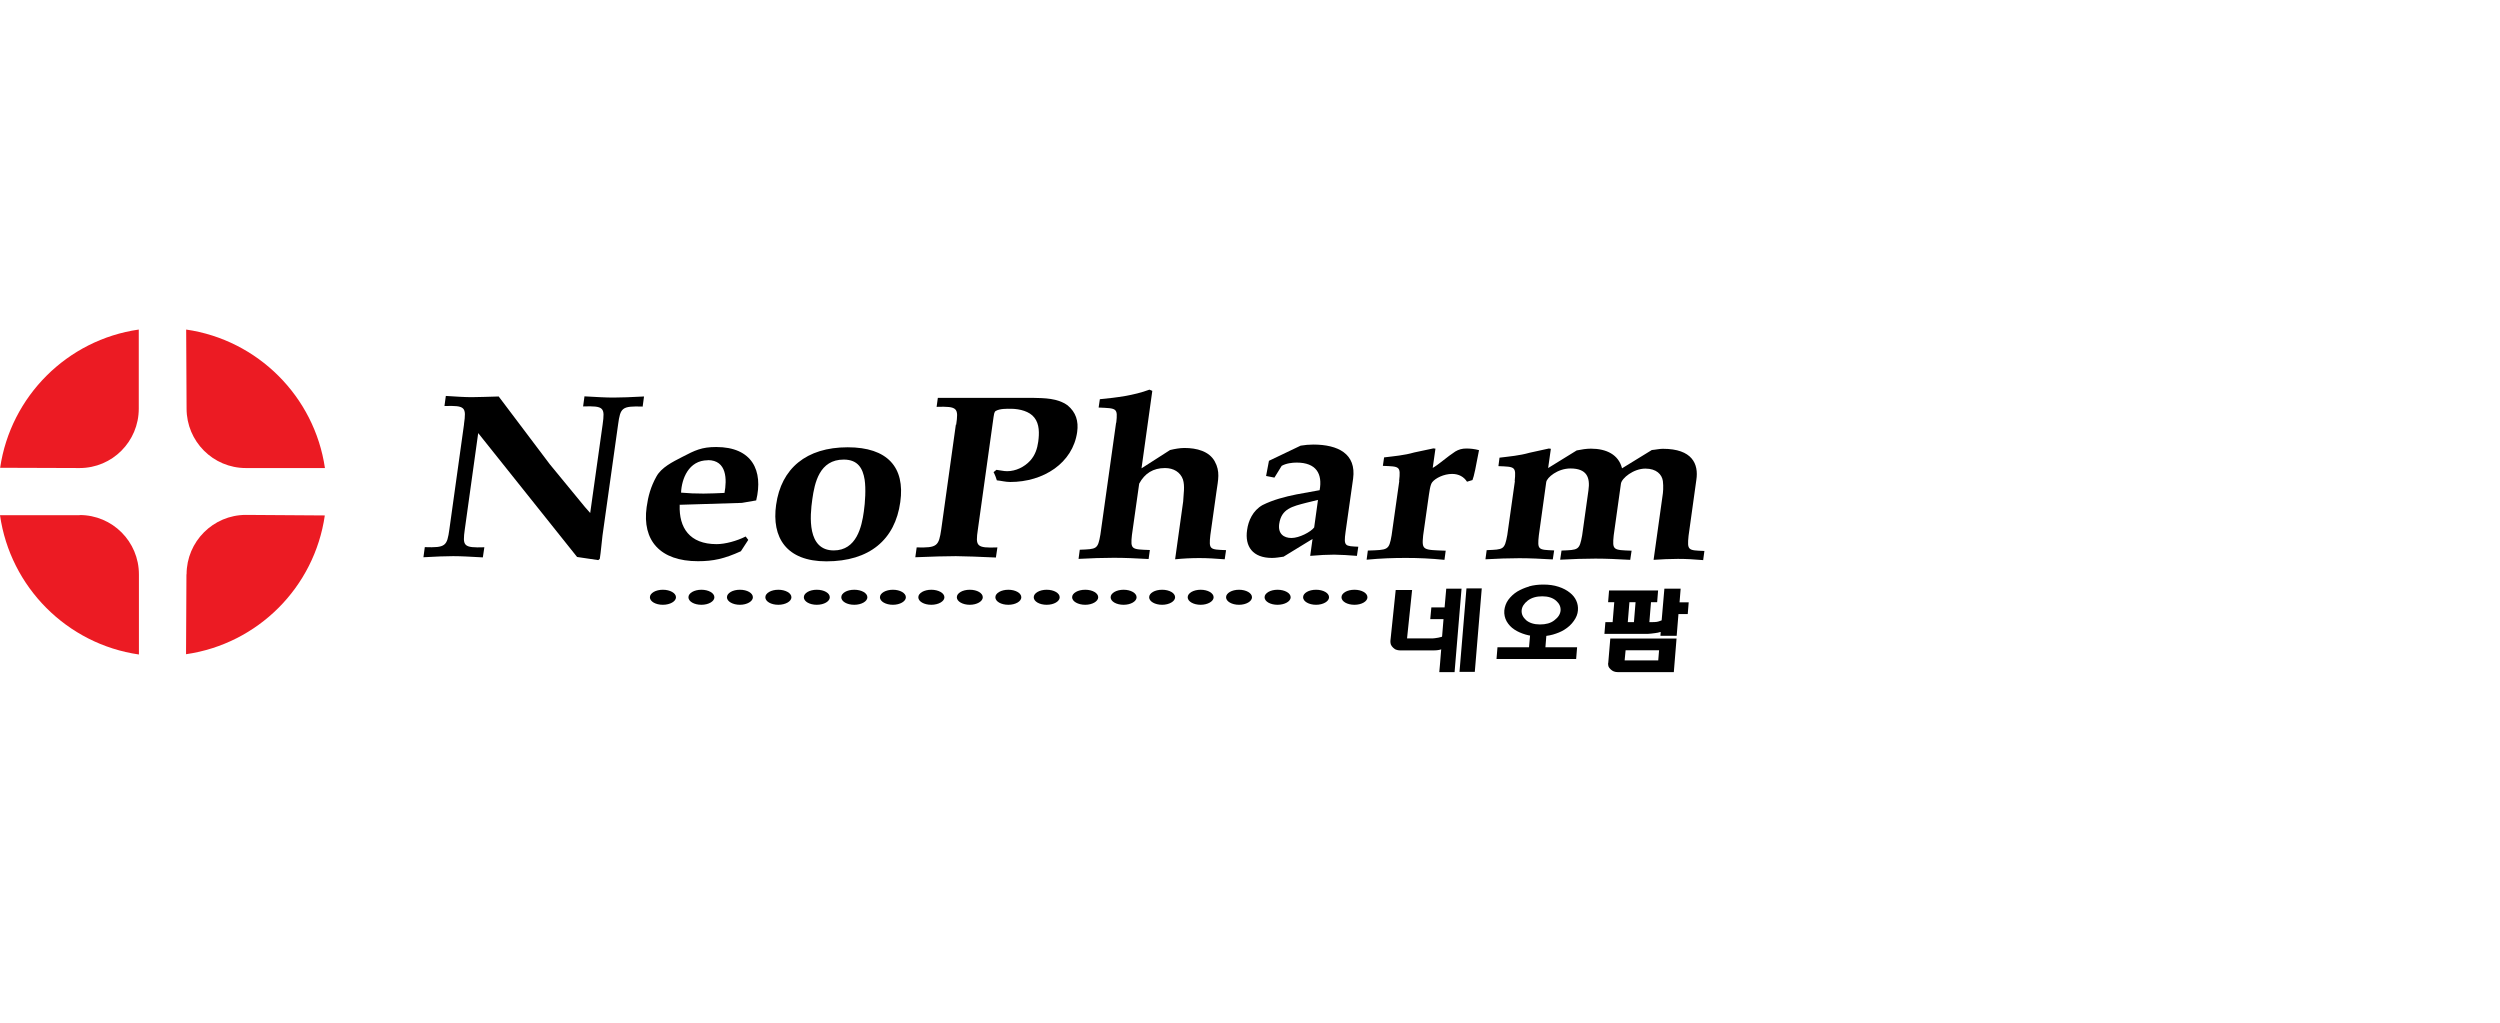 <svg xmlns="http://www.w3.org/2000/svg" width="220" height="90" viewBox="0 0 220 90" fill="none"><g clip-path="url(#clip0_207_3833)"><path d="M79.717 52.559C79.717 52.92 79.201 53.221 78.576 53.221C77.951 53.221 77.434 52.932 77.434 52.559C77.434 52.187 77.951 51.898 78.576 51.898C79.201 51.898 79.717 52.187 79.717 52.559Z" fill="black"></path><path d="M83.108 52.559C83.108 52.92 82.591 53.221 81.954 53.221C81.317 53.221 80.812 52.932 80.812 52.559C80.812 52.187 81.329 51.898 81.954 51.898C82.579 51.898 83.108 52.187 83.108 52.559Z" fill="black"></path><path d="M76.329 52.559C76.329 52.92 75.812 53.221 75.175 53.221C74.538 53.221 74.033 52.932 74.033 52.559C74.033 52.187 74.538 51.898 75.175 51.898C75.812 51.898 76.329 52.187 76.329 52.559Z" fill="black"></path><path d="M86.485 52.559C86.485 52.92 85.968 53.221 85.343 53.221C84.718 53.221 84.201 52.932 84.201 52.559C84.201 52.187 84.706 51.898 85.343 51.898C85.98 51.898 86.485 52.187 86.485 52.559Z" fill="black"></path><path d="M89.876 52.559C89.876 52.92 89.371 53.221 88.734 53.221C88.097 53.221 87.592 52.932 87.592 52.559C87.592 52.187 88.109 51.898 88.734 51.898C89.359 51.898 89.876 52.187 89.876 52.559Z" fill="black"></path><path d="M93.253 52.559C93.253 52.92 92.748 53.221 92.111 53.221C91.474 53.221 90.969 52.932 90.969 52.559C90.969 52.187 91.486 51.898 92.111 51.898C92.736 51.898 93.253 52.187 93.253 52.559Z" fill="black"></path><path d="M62.866 52.559C62.866 52.92 62.361 53.221 61.724 53.221C61.087 53.221 60.582 52.932 60.582 52.559C60.582 52.187 61.099 51.898 61.724 51.898C62.349 51.898 62.866 52.187 62.866 52.559Z" fill="black"></path><path d="M66.254 52.559C66.254 52.92 65.738 53.221 65.113 53.221C64.488 53.221 63.971 52.932 63.971 52.559C63.971 52.187 64.475 51.898 65.113 51.898C65.75 51.898 66.254 52.187 66.254 52.559Z" fill="black"></path><path d="M59.487 52.559C59.487 52.92 58.97 53.221 58.333 53.221C57.696 53.221 57.191 52.932 57.191 52.559C57.191 52.187 57.708 51.898 58.333 51.898C58.958 51.898 59.487 52.187 59.487 52.559Z" fill="black"></path><path d="M69.645 52.559C69.645 52.92 69.129 53.221 68.492 53.221C67.855 53.221 67.35 52.932 67.35 52.559C67.35 52.187 67.867 51.898 68.492 51.898C69.117 51.898 69.645 52.187 69.645 52.559Z" fill="black"></path><path d="M73.022 52.559C73.022 52.92 72.517 53.221 71.88 53.221C71.243 53.221 70.738 52.932 70.738 52.559C70.738 52.187 71.243 51.898 71.88 51.898C72.517 51.898 73.022 52.187 73.022 52.559Z" fill="black"></path><path d="M96.642 52.559C96.642 52.92 96.125 53.221 95.5 53.221C94.875 53.221 94.346 52.932 94.346 52.559C94.346 52.187 94.863 51.898 95.5 51.898C96.137 51.898 96.642 52.187 96.642 52.559Z" fill="black"></path><path d="M100.02 52.559C100.02 52.92 99.515 53.221 98.878 53.221C98.241 53.221 97.736 52.932 97.736 52.559C97.736 52.187 98.253 51.898 98.878 51.898C99.503 51.898 100.02 52.187 100.02 52.559Z" fill="black"></path><path d="M103.409 52.559C103.409 52.92 102.892 53.221 102.267 53.221C101.642 53.221 101.125 52.932 101.125 52.559C101.125 52.187 101.63 51.898 102.267 51.898C102.904 51.898 103.409 52.187 103.409 52.559Z" fill="black"></path><path d="M106.799 52.559C106.799 52.92 106.283 53.221 105.658 53.221C105.032 53.221 104.516 52.932 104.516 52.559C104.516 52.187 105.032 51.898 105.658 51.898C106.283 51.898 106.799 52.187 106.799 52.559Z" fill="black"></path><path d="M110.176 52.559C110.176 52.92 109.66 53.221 109.034 53.221C108.409 53.221 107.893 52.932 107.893 52.559C107.893 52.187 108.409 51.898 109.034 51.898C109.66 51.898 110.176 52.187 110.176 52.559Z" fill="black"></path><path d="M113.579 52.559C113.579 52.92 113.062 53.221 112.425 53.221C111.788 53.221 111.283 52.932 111.283 52.559C111.283 52.187 111.8 51.898 112.425 51.898C113.05 51.898 113.579 52.187 113.579 52.559Z" fill="black"></path><path d="M116.956 52.559C116.956 52.92 116.439 53.221 115.814 53.221C115.189 53.221 114.672 52.932 114.672 52.559C114.672 52.187 115.177 51.898 115.814 51.898C116.451 51.898 116.956 52.187 116.956 52.559Z" fill="black"></path><path d="M120.335 52.559C120.335 52.92 119.83 53.221 119.193 53.221C118.556 53.221 118.051 52.932 118.051 52.559C118.051 52.187 118.556 51.898 119.193 51.898C119.83 51.898 120.335 52.187 120.335 52.559Z" fill="black"></path><path d="M129.049 51.778H130.395L129.782 59.123H128.436L129.049 51.778ZM126.837 56.839L127.029 54.483H125.863L125.959 53.449H127.125L127.27 51.802H128.616L128.003 59.147H126.657L126.729 58.341L126.849 56.851L126.837 56.839Z" fill="black"></path><path d="M127.077 57.067C127.077 57.067 126.993 57.091 126.849 57.139C126.693 57.187 126.561 57.211 126.44 57.223C126.296 57.235 126.212 57.235 126.176 57.235H123.207C123.075 57.235 122.967 57.211 122.87 57.175C122.774 57.151 122.69 57.079 122.594 56.995C122.51 56.911 122.438 56.827 122.402 56.731C122.366 56.646 122.354 56.538 122.354 56.418L122.822 51.922H124.265L123.82 56.178H124.409C124.553 56.178 126.008 56.178 126.092 56.178C126.176 56.178 126.332 56.154 126.561 56.117C126.765 56.069 126.921 56.033 127.005 55.997C127.089 55.961 127.138 55.937 127.15 55.937" fill="black"></path><path d="M136.934 52.86C137.223 53.112 137.355 53.401 137.331 53.725C137.307 54.038 137.126 54.327 136.79 54.579C136.465 54.843 136.033 54.952 135.516 54.952C134.999 54.952 134.59 54.819 134.302 54.579C134.013 54.315 133.881 54.038 133.905 53.714C133.929 53.401 134.109 53.112 134.446 52.848C134.783 52.596 135.203 52.475 135.72 52.475C136.237 52.475 136.646 52.608 136.934 52.86ZM135.997 56.959L136.105 55.601H134.674L134.554 56.959H131.778L131.693 57.993H138.701L138.785 56.959H136.009H135.997ZM134.566 51.61C134.182 51.718 133.833 51.874 133.52 52.055C133.196 52.259 132.931 52.511 132.727 52.788C132.523 53.076 132.415 53.389 132.379 53.725C132.354 54.074 132.427 54.387 132.583 54.675C132.751 54.964 132.98 55.216 133.28 55.408C133.556 55.589 133.881 55.733 134.254 55.841C134.614 55.949 135.011 55.997 135.432 55.997C135.876 55.997 136.273 55.949 136.658 55.841C137.03 55.733 137.367 55.601 137.655 55.42C138.004 55.204 138.292 54.94 138.497 54.639C138.713 54.339 138.833 54.038 138.857 53.714C138.881 53.401 138.833 53.124 138.713 52.86C138.593 52.596 138.413 52.367 138.172 52.175C137.896 51.947 137.559 51.766 137.151 51.634C136.754 51.502 136.309 51.442 135.816 51.442C135.372 51.442 134.963 51.49 134.566 51.598V51.61Z" fill="black"></path><path d="M145.998 57.235L145.925 58.113H142.968L143.053 57.223H146.01L145.998 57.235ZM143.245 54.747L143.389 52.992H143.93L143.786 54.747H143.245ZM145.901 55.673C146.046 55.625 146.13 55.613 146.142 55.613L146.118 55.949H147.548L147.704 54.038H148.522L148.606 53.004H147.801L147.897 51.802H146.466L146.226 54.591C146.226 54.591 146.178 54.603 146.094 54.639C146.01 54.675 145.925 54.699 145.805 54.723C145.709 54.735 145.577 54.747 145.409 54.747H145.144L145.288 52.992H145.829L145.913 51.959H141.598L141.514 52.992H142.055L141.911 54.747H141.274L141.189 55.781H144.315C144.459 55.781 144.603 55.781 144.783 55.781C144.952 55.781 145.12 55.781 145.3 55.757C145.553 55.733 145.757 55.697 145.901 55.673ZM141.514 58.341C141.514 58.461 141.514 58.57 141.55 58.654C141.586 58.738 141.646 58.822 141.742 58.906C141.827 58.99 141.923 59.05 142.019 59.087C142.115 59.123 142.223 59.147 142.367 59.147H147.296L147.536 56.19H141.706L141.526 58.341H141.514Z" fill="black"></path><path d="M0.012 41.164C0.937 34.878 5.914 29.901 12.212 29V35.96C12.212 38.844 9.892 41.188 7.007 41.188L0.012 41.164Z" fill="#EC1B23"></path><path d="M7.008 45.323C9.893 45.323 12.225 47.655 12.225 50.552V57.596C5.902 56.682 0.902 51.67 0 45.335H7.008V45.323Z" fill="#EC1B23"></path><path d="M21.636 41.188C18.751 41.188 16.419 38.844 16.419 35.96L16.383 29C22.681 29.913 27.67 34.89 28.595 41.188H21.648H21.636Z" fill="#EC1B23"></path><path d="M16.419 50.54C16.419 47.655 18.763 45.311 21.636 45.311L28.584 45.359C27.67 51.682 22.694 56.658 16.371 57.572L16.407 50.54H16.419Z" fill="#EC1B23"></path><path d="M84.141 37.39C84.357 35.912 84.285 35.743 82.422 35.803L82.53 35.01H90.824C91.942 35.034 93.06 35.034 93.949 35.671C94.683 36.284 94.923 37.054 94.791 38.015C94.406 40.756 91.822 42.415 88.901 42.415C88.48 42.415 88.108 42.306 87.723 42.27C87.699 42.15 87.531 41.717 87.434 41.549L87.687 41.345C87.999 41.381 88.312 41.465 88.624 41.465C89.382 41.465 90.139 41.104 90.656 40.539C91.101 40.047 91.281 39.47 91.365 38.869C91.461 38.147 91.485 37.318 91.016 36.741C90.596 36.2 89.754 35.984 88.997 35.972C88.612 35.972 87.999 35.948 87.627 36.164C87.483 36.236 87.459 36.549 87.434 36.693L86.052 46.598C85.836 48.064 85.908 48.244 87.771 48.172L87.639 49.062C86.148 48.99 85.006 48.954 84.117 48.941C83.227 48.941 82.061 48.978 80.547 49.038L80.667 48.172C82.482 48.22 82.614 48.052 82.831 46.574L84.117 37.354L84.141 37.39Z" fill="black"></path><path d="M112.942 48.989C112.594 49.038 112.269 49.098 111.933 49.098C110.238 49.098 109.529 48.088 109.745 46.634C109.853 45.828 110.25 44.927 111.103 44.446C112.041 43.977 113.074 43.713 114.084 43.508L116.128 43.136C116.392 41.693 115.827 40.708 114.108 40.708C113.724 40.708 113.183 40.768 112.786 40.996L112.149 42.03L111.416 41.886L111.668 40.551L114.457 39.217C114.829 39.157 115.202 39.121 115.563 39.121C117.738 39.121 119.373 39.926 119.073 42.126L118.411 46.802C118.231 48.1 118.363 48.052 119.529 48.112L119.409 48.917C118.688 48.857 118.075 48.821 117.414 48.809C116.777 48.809 116.128 48.845 115.298 48.917L115.503 47.427C114.805 47.848 114.132 48.256 113.459 48.677L112.93 49.002L112.942 48.989ZM115.995 43.989L114.962 44.242C113.712 44.566 112.762 44.77 112.57 46.105C112.449 46.97 112.966 47.343 113.651 47.343C114.337 47.343 115.346 46.814 115.647 46.417L115.983 43.989H115.995Z" fill="black"></path><path d="M98.23 37.21C98.374 35.888 98.278 35.936 96.679 35.864L96.787 35.13C98.278 34.986 99.756 34.806 101.151 34.289L101.403 34.397L100.453 41.213L102.966 39.602C103.374 39.506 103.819 39.422 104.228 39.422C105.322 39.422 106.403 39.71 106.896 40.599C107.389 41.489 107.197 42.222 107.053 43.232L106.512 47.078C106.367 48.389 106.464 48.353 107.894 48.413L107.774 49.218C106.956 49.158 106.283 49.11 105.55 49.11C104.817 49.11 104.12 49.146 103.41 49.218L104.12 44.121C104.144 43.496 104.288 42.787 104.096 42.186C103.867 41.549 103.278 41.188 102.521 41.188C101.487 41.188 100.742 41.645 100.249 42.559L99.612 47.066C99.468 48.377 99.576 48.34 101.187 48.401L101.078 49.194C99.973 49.134 99.011 49.086 98.013 49.086C97.028 49.086 96.042 49.122 94.912 49.182L95.02 48.377C96.511 48.316 96.607 48.353 96.835 47.042L98.218 37.186L98.23 37.21Z" fill="black"></path><path d="M133.291 42.355C133.423 41.044 133.327 41.08 131.861 41.02L131.957 40.275C132.834 40.167 133.712 40.095 134.601 39.842L136.296 39.47L136.476 39.494L136.236 41.188L138.748 39.638C139.169 39.554 139.59 39.482 139.998 39.482C141.369 39.482 142.438 40.011 142.739 41.212L145.359 39.602C145.684 39.578 146.02 39.494 146.333 39.494C148.917 39.494 149.494 40.828 149.278 42.234L148.593 47.151C148.461 48.461 148.557 48.425 149.987 48.485L149.879 49.29C149.062 49.218 148.376 49.182 147.655 49.182C146.946 49.182 146.237 49.218 145.516 49.266L146.297 43.677C146.357 43.328 146.393 42.835 146.333 42.33C146.249 41.753 145.768 41.237 144.794 41.237C143.749 41.237 142.715 42.078 142.643 42.559L142.006 47.114C141.873 48.425 141.958 48.401 143.58 48.461L143.46 49.266C142.354 49.206 141.393 49.158 140.395 49.158C139.397 49.158 138.424 49.194 137.294 49.254L137.414 48.449C138.905 48.389 138.989 48.425 139.229 47.114L139.782 43.16C139.95 42.006 139.638 41.225 138.195 41.225C137.077 41.225 136.128 42.018 136.068 42.427L135.419 47.102C135.274 48.413 135.371 48.377 136.765 48.437L136.645 49.23C135.587 49.17 134.649 49.122 133.7 49.122C132.75 49.122 131.801 49.158 130.719 49.218L130.827 48.413C132.317 48.352 132.402 48.389 132.642 47.078L133.315 42.306L133.291 42.355Z" fill="black"></path><path d="M123.123 42.33C123.267 41.008 123.171 41.056 121.692 40.996L121.8 40.251C122.678 40.143 123.567 40.071 124.445 39.818L126.14 39.458L126.32 39.482L126.079 41.176C126.548 40.924 127.39 40.167 128.063 39.734C128.363 39.554 128.664 39.469 129.036 39.469C129.385 39.469 129.758 39.506 130.154 39.614C129.89 41.02 129.71 41.946 129.577 42.246L129.097 42.39C128.82 41.958 128.375 41.705 127.786 41.705C127.053 41.705 126.32 42.078 126.043 42.426C125.851 42.655 125.791 43.232 125.659 44.145L125.238 47.114C125.106 48.437 125.202 48.389 127.221 48.461L127.113 49.266C125.899 49.146 124.829 49.098 123.712 49.098C122.594 49.098 121.512 49.134 120.262 49.254L120.37 48.449C122.137 48.389 122.233 48.437 122.461 47.114L123.135 42.342L123.123 42.33Z" fill="black"></path><path d="M40.832 37.318C41.036 35.84 40.976 35.671 39.113 35.731L39.233 34.842C40.147 34.902 40.916 34.95 41.505 34.95C42.118 34.95 42.875 34.914 43.885 34.89L48.38 40.852L51.482 44.626L51.938 45.143L53.032 37.354C53.237 35.864 53.164 35.707 51.313 35.767L51.434 34.878C52.455 34.938 53.321 34.986 53.982 34.986C54.643 34.986 55.52 34.95 56.674 34.89L56.554 35.779C54.715 35.719 54.595 35.876 54.391 37.366L53.02 47.126L52.852 48.665L52.78 49.182L52.648 49.29L50.784 49.014L42.082 38.111L40.904 46.574C40.7 48.052 40.76 48.22 42.623 48.16L42.49 49.05C41.409 48.99 40.567 48.941 39.882 48.941C39.221 48.941 38.343 48.977 37.262 49.038L37.382 48.148C39.221 48.208 39.341 48.052 39.546 46.574L40.832 37.354V37.318Z" fill="black"></path><path d="M59.813 44.446C59.741 46.441 60.679 47.884 63.059 47.884C63.816 47.884 64.838 47.607 65.619 47.211L65.847 47.511L65.198 48.509C63.744 49.17 62.77 49.386 61.424 49.386C58.094 49.386 56.496 47.571 56.904 44.626C57.037 43.665 57.265 42.835 57.758 41.946C58.191 41.14 59.188 40.648 60.03 40.215C61.16 39.626 61.749 39.337 63.023 39.337C66.196 39.337 67.182 41.417 66.545 44.037L65.283 44.254L59.789 44.422L59.813 44.446ZM62.289 40.503C60.595 40.503 59.982 42.15 59.934 43.352C60.583 43.412 61.244 43.436 61.905 43.436C62.518 43.436 63.143 43.4 63.756 43.376C63.972 42.222 63.984 40.491 62.289 40.491V40.503Z" fill="black"></path><path d="M68.299 44.422C68.743 41.225 70.955 39.361 74.597 39.361C78.095 39.361 79.658 41.116 79.225 44.181C78.768 47.499 76.508 49.398 72.722 49.398C69.2 49.398 67.89 47.307 68.299 44.41V44.422ZM71.484 43.929C71.268 45.432 71.015 48.437 73.371 48.437C75.379 48.437 75.835 46.345 76.016 45.023C76.136 44.218 76.208 42.992 76.088 42.21C75.931 41.237 75.511 40.443 74.249 40.443C72.109 40.443 71.688 42.487 71.484 43.929Z" fill="black"></path></g><defs><clipPath id="clip0_207_3833"><rect width="150" height="30.147" fill="white" transform="translate(0 29)"></rect></clipPath></defs></svg>